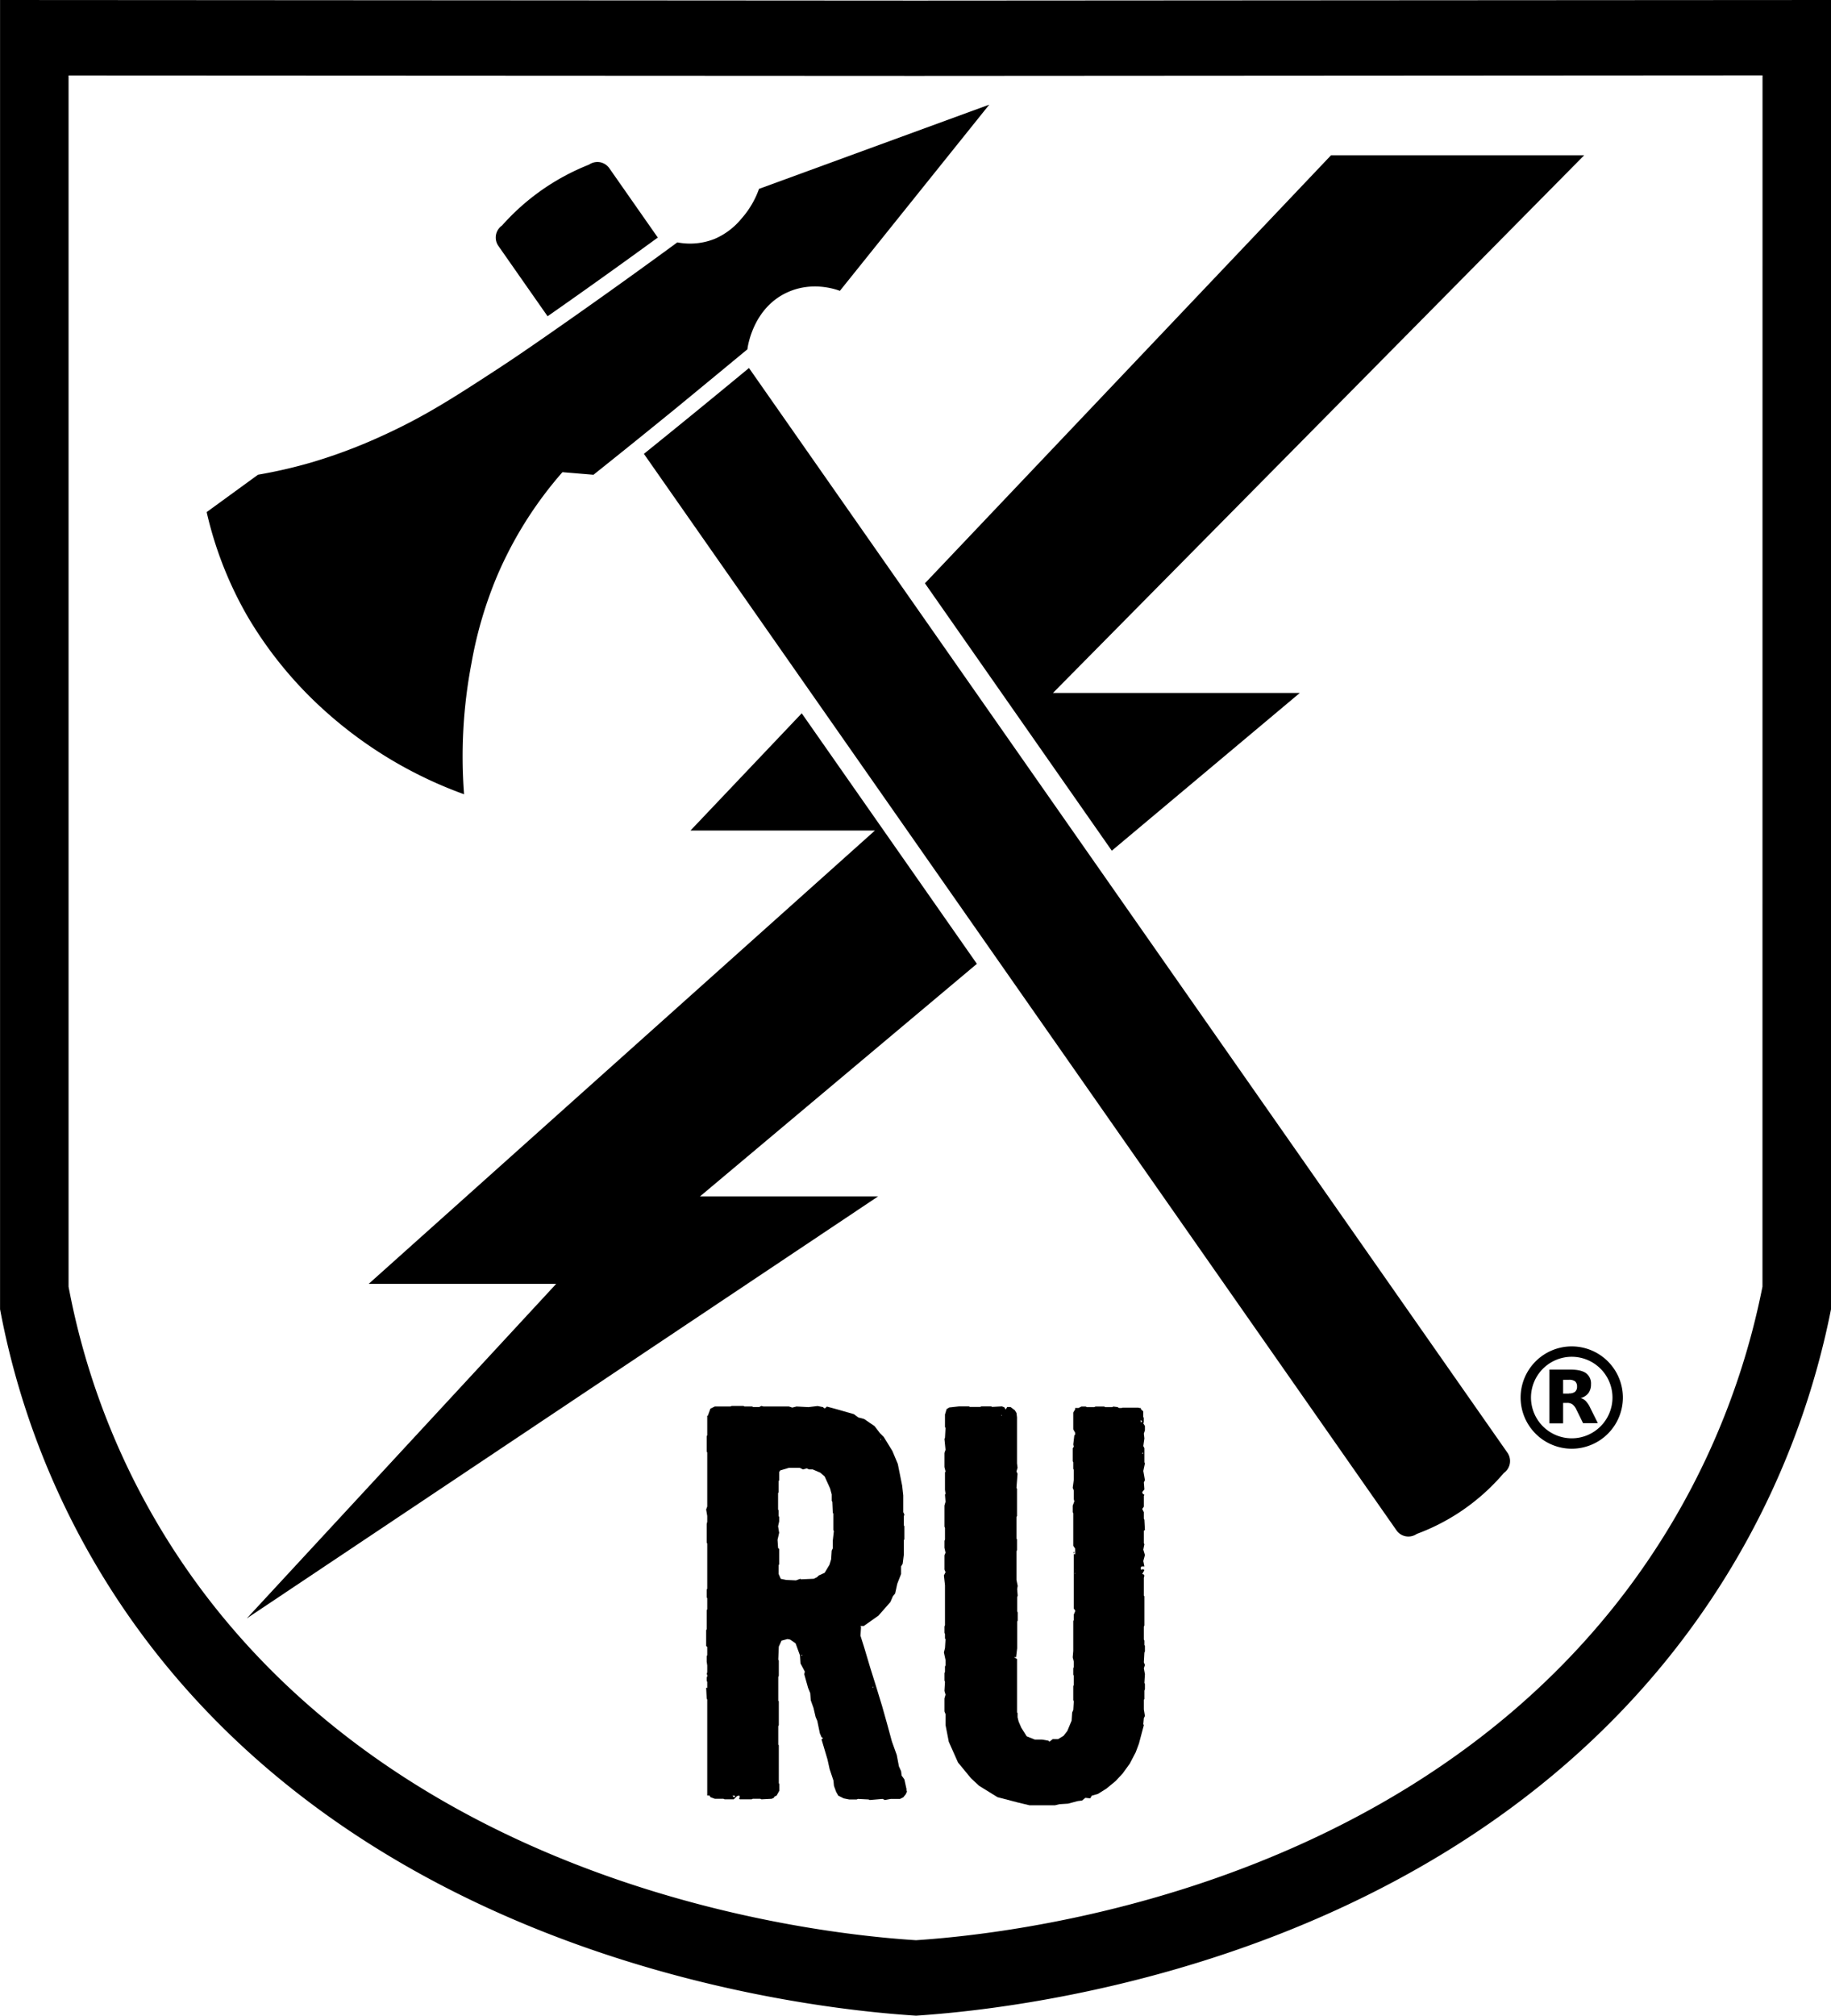 <svg id="Layer_1" data-name="Layer 1" xmlns="http://www.w3.org/2000/svg" viewBox="0 0 707.71 778.63"><defs><style>.cls-1{fill:#000;}</style></defs><title>BoltAndTomahawkRangerUpLogo</title><path class="cls-1" d="M-401-209.1l-353.86-.22V296.42a306,306,0,0,0,59.54,131.81c98.5,126,266.42,139.27,294.52,141.09,28.55-1.92,192-15.3,291-138.55A311.21,311.21,0,0,0-47.16,296.42V-209.32ZM-73.66,287.7A287.8,287.8,0,0,1-131.6,412c-91.65,114-242.82,126.4-269.23,128.17-26-1.67-181.35-14-272.47-130.52A283,283,0,0,1-728.38,287.7V-180.16L-401-180l327.36-.2Z" transform="translate(754.88 209.32)"/><path class="cls-1" d="M-445,66.22q-21.5,22.65-43,45.29h71.29L-612.38,286.63h72.47L-659.49,415.85l244-163h-68.84L-377.3,163Z" transform="translate(754.88 209.32)"/><path class="cls-1" d="M-325.15,119.3l72.66-60.93H-347.9l205.34-207.72h-97.85L-397.38,16Z" transform="translate(754.88 209.32)"/><path class="cls-1" d="M-465.39-67.16c-8.2,6.78-16.49,13.59-24.69,20.26Q-498-40.45-506-34l290.88,415.83a5.58,5.58,0,0,0,3.63,2.32,5.7,5.7,0,0,0,4.21-.93,80.91,80.91,0,0,0,16.23-8.17,81.3,81.3,0,0,0,17.42-15.36,5.64,5.64,0,0,0,1.39-7.85Z" transform="translate(754.88 209.32)"/><path class="cls-1" d="M-543.23-87.15c14-9.77,28.31-20,42.6-30.4l-18.74-26.79a5.68,5.68,0,0,0-3.64-2.32,5.77,5.77,0,0,0-4.21.94,88.53,88.53,0,0,0-19.27,10.54,88.62,88.62,0,0,0-14.37,13,5.63,5.63,0,0,0-1.39,7.85Z" transform="translate(754.88 209.32)"/><path class="cls-1" d="M-468.28-124.88a27.36,27.36,0,0,1-10.33,7.82,25.78,25.78,0,0,1-14.47,1.37c-20.27,14.84-37,26.65-49,35-10.76,7.49-15.86,10.9-20.75,14.09C-579.62-55.65-591-48.31-607.09-41a204.34,204.34,0,0,1-27.27,10.27,189.45,189.45,0,0,1-20.79,4.79L-675-11.5a145.12,145.12,0,0,0,16,40.64,153.86,153.86,0,0,0,28.58,35.13A163.47,163.47,0,0,0-575.51,97.5,191.21,191.21,0,0,1-572.67,47a157.46,157.46,0,0,1,10.18-34.41,150.42,150.42,0,0,1,25-39.51l12,1q15.8-12.6,31.74-25.58Q-479.76-63-466-74.38c.09-.82,2.08-16,15.55-22.05,9.41-4.25,18.23-1.26,20.2-.54l57.74-71.93-89,32.54A34.86,34.86,0,0,1-468.28-124.88Z" transform="translate(754.88 209.32)"/><path class="cls-1" d="M-404.5,481.8l-.83-3.77-1.05-1.46-.21-1.68-.84-1.88-.84-4.4-1.88-5.23-1.88-6.91-1.89-6.7-2.3-7.54-2.3-7.33-2.31-7.74-1.46-4.61.21-3.35-.21-.42H-421l5.66-4,4.6-5.23,1-2.3.84-1,.83-3.77,1.47-3.77v-2.93l.63-1.05.42-3.35V385.7l.21-.42v-5l-.21-.42v-3.35l.21-.84-.42-.84v-6.49l-.42-3.76-1.68-8.38-2.09-5-3.35-5.45-1.47-1.46-2.09-2.72-4-2.73-2.3-.62-1.68-1.26-7.32-2.09-3.14-.84-.63.63h-.42l-.42-.42-2.09-.42-3.56.42L-447,334l-1.67.42-1.26-.42h-9.84l-.84-.21-.83.42h-2.31l-.42-.21h-2.93l-.42-.21h-4.6l-.42.21h-6.07l-1.68.84-1,2.72h-.23v7.53l-.21.42v5.87l.21.41v20.84l-.42,1.15.42,2.51v2.2l-.21.94v7.12l.21.42v17.37l-.21.42v2.93l.21.42v4.19l-.21.42V420l-.21.42v6.07l.42.42v3.14l-.21.42v2.09l.21,1.46v2.52l-.21,1,.21,0v1l-.21-.11v1.47l.21.52v2.32l-.42-.12.21,4.19.21.41v37.06h.88l.37.63,1.68.63h3.35l.42.21h3.55l1.26-1.26.84-.21.21.42-.21.84.21.21h4.6l.42-.21H-461l.42.21,4-.21.84-.42.21-.42.83-.42,1.05-1.88v-2.51l-.21-.42V464.84l-.21-.21v-7.12l.21-.41v-9.22l-.21-.21v-9.21l.21-.42v-5.86l-.21-.42.21-5,1.05-2.31,2.3-.62,1.05.21,2.09,1.46,1.68,4.61.21,3.14,1.67,3.14-.21,1.05,1.47,5.23.84,2.09.2,2.72,1.05,2.94.84,3.56.63,1.46,1,4.82.63,1.46.63.42-.63.42,2.31,7.75.83,3.76,1.47,4.4.21,2.09.84,2.31.83,1.46,2.1,1.05,2.09.42h2.93l.42-.21,4.19.21.42.21,5-.42.84.42,2.3-.42H-407l1.26-.63,1-1.26.42-1-.21-.42Zm-28.68-111L-433,375l.21.42v6.28l.21.42-.42,3.77v2.93l-.42.84-.21,3.35-.63,2.09-1.88,3.14-2.3,1.05-.63.63-1.26.63-5,.21-.21-.21-1.68.62L-451,401l-2.09-.42-.84-1.89v-3.35l.21-.42v-5.86l-.42-.42-.21-3.14.63-2.72-.42-2.51.42-1.89V376.7l-.21-.42v-2.09l-.21-.42v-6.28l.21-.42v-4.19l.21-.42v-3.14l.42-.63,3.35-1h4.19l1.25.62,1.47-.41.84.41h1.46l2.93,1.26,1.68,1.47,2.09,4.6.63,2.31v2.51Zm15.7,71.39.21.21-.42.21Zm5.45-81h0l0-.06Zm-2.52-14.66h.21l-.21.63Zm-56.11,138-.42.42-.41-.21-.21-.42h.63Zm25.55-54.22v-.42l.41.21Z" transform="translate(754.88 209.32)"/><path class="cls-1" d="M-312.8,340.06v-1.68L-313,338v-2.1l-.94-.94v-.38h-.66l-.28-.14H-321l-.35.14h-1.06l-.47-.35-1.68-.21-.41.21h-2.73l-.41-.21h-3.35l-.42.21h-2.93l-.42-.21h-1.68l-1.12.56h-1.29v.64l-.1.05-.63,1.05v6.49l.73,1.32v.78l-.31.2-.42,3.56.21.84-.42.63v5l.21.42v2.52l.21.41v3.77l-.42,3.14.42,1.05v3.35l.21.84-.63,1.67v2.51l.21.42v12.56l.73,1.1v2.22l-.1,0-.42-.2v21.14l.52.7v.38l-.52,1.22v2.1l-.21.42v11.51l-.21,2.51.42,1.68v2.09l-.21.42v2.51l.21.42v3.56l-.21.42v5.44l.21.42-.21,3.35-.42,1-.21,3.14-1.67,4-1.47,1.88-2.09,1.26H-348l-1.26,1-.42-.41-2.51-.42h-2.72l-3.14-1.26-2.1-3.35-1-2.3-.42-1.68v-1.67l-.21-.21V431.55l-1-.63.21-.21.42.21.42-3.55V417.11l.21-.42v-3.14l-.21-.42v-5.45l.21-.62-.21-2.52.21-1.25L-362,401v-11.1l.21-.42v-4.19l-.21-.21V376.7l.21-.42V365.81l-.21-.42.42-5.44-.42-.84.42-1.46-.21-1.68V338.18l-.21-1.68-.63-1.05-1.67-1.25h-1.26l-.63,1-.42-.83-1-.42-3.77.21-.42-.21h-3.77l-.42.21h-4l-.42-.21h-3.76l-3.77.42L-389,335l-.63,2.09v4.81l.21.42-.21,3.77-.21.42.42,4.19-.42,1.25v5.45l.42,1.67-.21.42v6.7l.21,1.47-.21.41.21,2.73-.42,1.46v8.17l.21.42v4.6l-.21.42v2.72l.42,1.89-.42,1V397l.42,1-.63,1.26.42,3.77v15.49l-.21.42v2.51l.21.42v1.68l.21.42-.21,3.35-.42,1.67.63,2.93v2.1l-.21.41v2.1l-.21.42v2.93l.21.42-.21,3.56.42,1.46-.42,1.47v5l.42,1.05v4.19l1.26,6.48,3.56,8,5,6.07,3.14,2.93,7.12,4.4,8,2.09,4.39,1.05h9.84l1.68-.42,3.35-.21,3.77-1,1.67-.21,1.26-1.05,1.88.21.63-1.05,2.3-.63,3.35-2.09,3.56-2.93,2.72-2.93,2.73-3.77,2.3-4.4,1.25-3.35,1.89-7.11-.21-.42.21-2.31.42-.83-.42-2.52v-3.77l.21-.2V443.7l.21-.42v-2.1l-.21-.42.21-3.34-.42-2.31.42-1.25-.42-1.05.21-3.77.21-.42v-2.09l-.21-.42v-1.68l-.21-.41v-5l.21-.42v-11.3l-.21-.21v-6.91l.21-.84-.21-.42-.63-.21.84-1.46-.42-.42-.84.21-.1-.16v-.78l.31-.32h1.05l-.42-2.09.63-2.31-.63-2.09.42-2.09-.21-.42v-4.82l.42-.21-.21-4-.21-.42v-2.52l-.63-1.25.63-.84v-4.19l.21-.42-.63-.41-.21-.63.84-1.05-.21-2.72.42-.84-.63-3.56.63-2.93-.21-.42v-5.44l-.42-.84.42-2.93-.21-1.88.42-1.26v-1.67l-.63-1Zm-26.49,56.84v.21l-.1-.1Zm-.1,1.78v-.42h.1v.42Zm-28.47-61.55.21.42h-.21Zm54.22,2.93h-.31v-.81l.52.39Zm.63,12.14h-.42l.21-.42.21.21Z" transform="translate(754.88 209.32)"/><polygon class="cls-1" points="415.28 599.62 415.07 599.41 414.86 599.83 415.07 600.04 415.28 599.62"/><path class="cls-1" d="M-147.38,350.31a19.79,19.79,0,0,1-19.76-19.77,19.78,19.78,0,0,1,19.76-19.76,19.79,19.79,0,0,1,19.77,19.76A19.79,19.79,0,0,1-147.38,350.31Zm0-35.52a15.77,15.77,0,0,0-15.75,15.75,15.77,15.77,0,0,0,15.75,15.75,15.76,15.76,0,0,0,15.75-15.75A15.77,15.77,0,0,0-147.38,314.79Z" transform="translate(754.88 209.32)"/><path class="cls-1" d="M-148.46,328.94a3.59,3.59,0,0,0,2.39-.65,2.53,2.53,0,0,0,.74-2,2.56,2.56,0,0,0-.74-2,3.79,3.79,0,0,0-2.39-.6h-2.25v5.32h2.25m-2.25,3.67v7.82H-156V319.75h8.15c2.73,0,4.71.46,6,1.38a4.93,4.93,0,0,1,1.91,4.34,5.5,5.5,0,0,1-1,3.37,5.66,5.66,0,0,1-3,1.92,4.07,4.07,0,0,1,2,1.15,9.76,9.76,0,0,1,1.74,2.67l2.91,5.85H-143l-2.53-5.13a5.49,5.49,0,0,0-1.55-2.11,3.46,3.46,0,0,0-2.08-.58h-1.51" transform="translate(754.88 209.32)"/></svg>